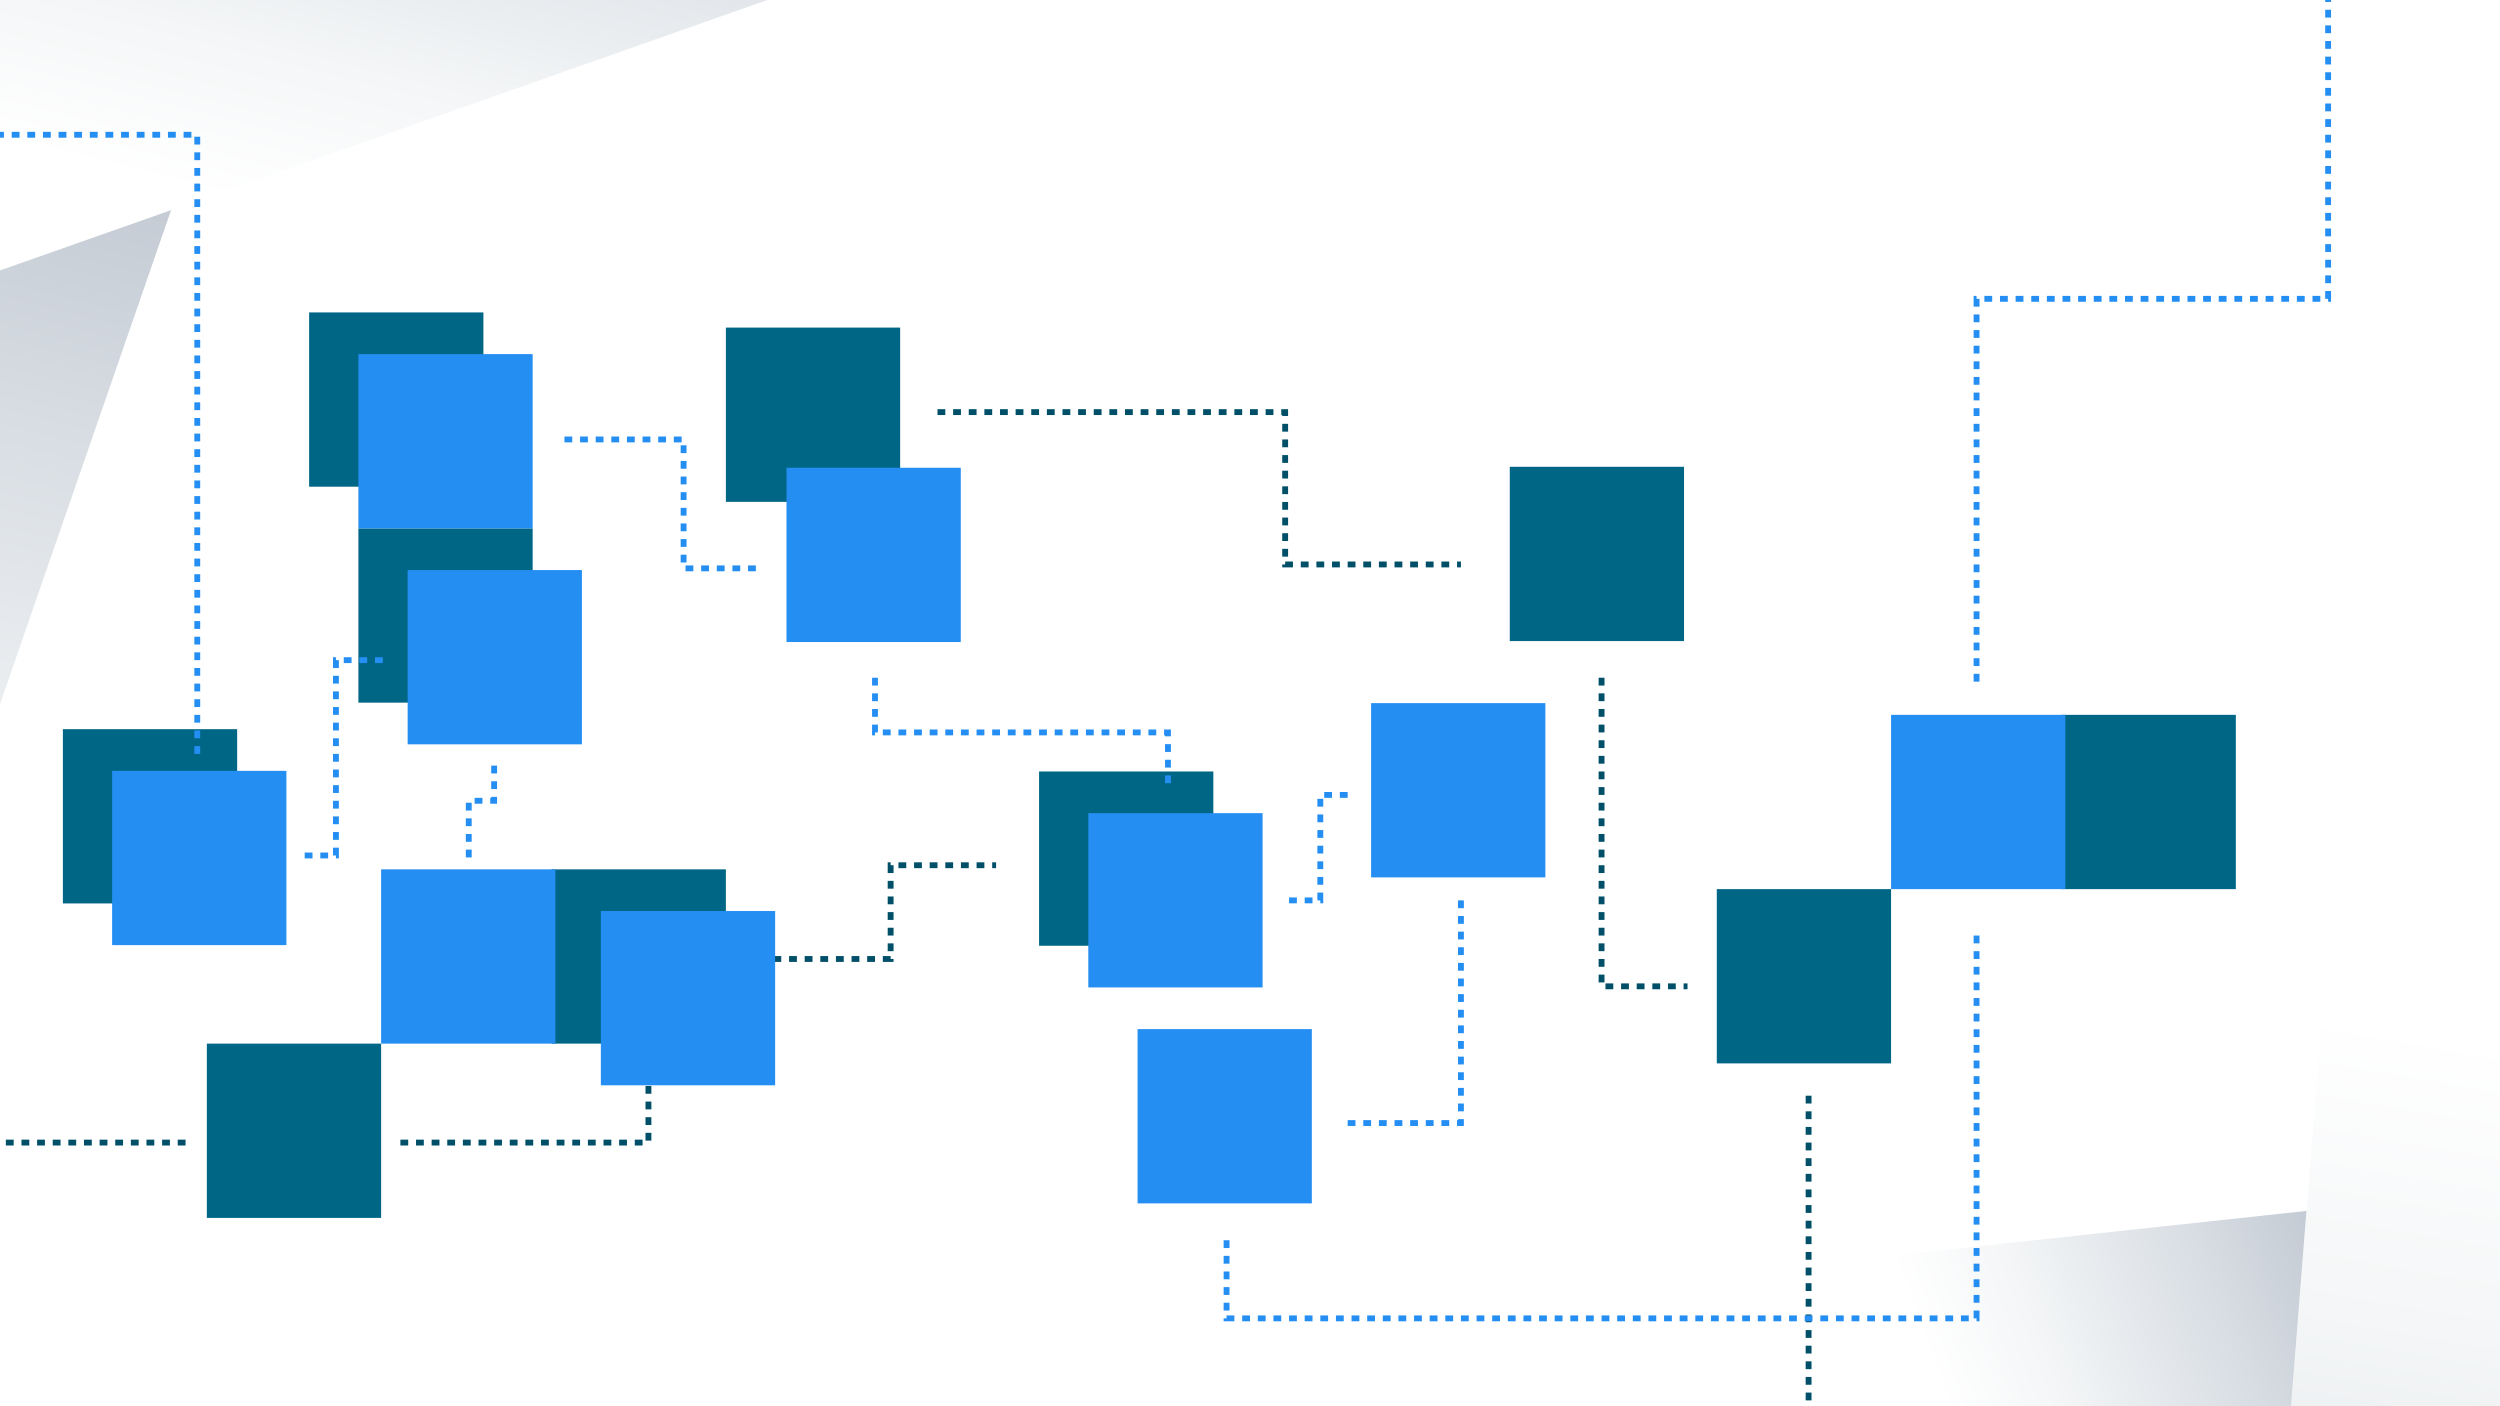 <svg width="1280" height="720" viewBox="0 0 1280 720" fill="none" xmlns="http://www.w3.org/2000/svg">
<rect x="0" y="0" width="1280" height="720" fill="#333333" stroke="none"/>
<g clip-path="url(#clip0_1664_4661)">
<rect width="1280" height="720" fill="white"/>
<path d="M1205.16 313.727L1495.94 595.803L1144.19 1086.12L1205.16 313.727Z" fill="url(#paint0_linear_1664_4661)"/>
<path d="M1180.9 619.984L1144.19 1086.12L891.413 651.189L1180.9 619.984Z" fill="url(#paint1_linear_1664_4661)"/>
<path d="M-116.361 696.627L-274.608 238.542L88.694 104.398L-116.361 696.627Z" fill="url(#paint2_linear_1664_4661)"/>
<path d="M-274.608 238.541L-108.227 -263.545L-77.205 165.664L-274.608 238.541Z" fill="url(#paint3_linear_1664_4661)"/>
<path d="M-108.227 -263.544L-77.205 165.666L396.287 -1.201L-108.227 -263.544Z" fill="url(#paint4_linear_1664_4661)"/>
<rect x="32.193" y="373.337" width="89.229" height="89.229" fill="#006685"/>
<rect x="105.904" y="534.337" width="89.229" height="89.229" fill="#006685"/>
<rect x="879" y="455.229" width="89.229" height="89.229" fill="#006685"/>
<rect x="371.651" y="167.723" width="89.229" height="89.229" fill="#006685"/>
<rect x="773" y="239" width="89.229" height="89.229" fill="#006685"/>
<rect x="183.494" y="270.53" width="89.229" height="89.229" fill="#006685"/>
<rect x="282.422" y="445.108" width="89.229" height="89.229" fill="#006685"/>
<rect x="1055.52" y="366" width="89.229" height="89.229" fill="#006685"/>
<rect x="158.277" y="159.964" width="89.229" height="89.229" fill="#006685"/>
<rect x="532" y="395" width="89.229" height="89.229" fill="#006685"/>
<rect x="57.41" y="394.675" width="89.229" height="89.229" fill="#248EF2"/>
<rect x="402.687" y="239.494" width="89.229" height="89.229" fill="#248EF2"/>
<rect x="702" y="360" width="89.229" height="89.229" fill="#248EF2"/>
<rect x="195.133" y="445.108" width="89.229" height="89.229" fill="#248EF2"/>
<rect x="968.229" y="366" width="89.229" height="89.229" fill="#248EF2"/>
<rect x="208.711" y="291.867" width="89.229" height="89.229" fill="#248EF2"/>
<rect x="582.434" y="526.903" width="89.229" height="89.229" fill="#248EF2"/>
<rect x="183.494" y="181.301" width="89.229" height="89.229" fill="#248EF2"/>
<rect x="557.217" y="416.338" width="89.229" height="89.229" fill="#248EF2"/>
<path d="M480 211H658V289H748" stroke="#004F68" stroke-width="3" stroke-dasharray="4 4"/>
<path d="M388 491H456V443H510" stroke="#004F68" stroke-width="3" stroke-dasharray="4 4"/>
<path d="M820 347V505H864" stroke="#004F68" stroke-width="3" stroke-dasharray="4 4"/>
<path d="M926 561V729" stroke="#004F68" stroke-width="3" stroke-dasharray="4 4"/>
<path d="M660 461H676V407H692" stroke="#248EF2" stroke-width="3" stroke-dasharray="4 4"/>
<path d="M748 461V575H688" stroke="#248EF2" stroke-width="3" stroke-dasharray="4 4"/>
<path d="M628 635V675H1012V477" stroke="#248EF2" stroke-width="3" stroke-dasharray="4 4"/>
<path d="M1012 349V153H1192V-17" stroke="#248EF2" stroke-width="3" stroke-dasharray="4 4"/>
<path d="M448 347V375H598V401" stroke="#248EF2" stroke-width="3" stroke-dasharray="4 4"/>
<path d="M289 225H350V291H390" stroke="#248EF2" stroke-width="3" stroke-dasharray="4 4"/>
<path d="M205 585H332V546" stroke="#004F68" stroke-width="3" stroke-dasharray="4 4"/>
<rect x="307.639" y="466.445" width="89.229" height="89.229" fill="#248EF2"/>
<path d="M240 439V410H253V390" stroke="#248EF2" stroke-width="3" stroke-dasharray="4 4"/>
<path d="M95 585H-5" stroke="#004F68" stroke-width="3" stroke-dasharray="4 4"/>
<path d="M156 438H172V338H199" stroke="#248EF2" stroke-width="3" stroke-dasharray="4 4"/>
<path d="M101 386V69H-14" stroke="#248EF2" stroke-width="3" stroke-dasharray="4 4"/>
</g>
<defs>
<linearGradient id="paint0_linear_1664_4661" x1="1369.83" y1="342.132" x2="1239.02" y2="1102.43" gradientUnits="userSpaceOnUse">
<stop offset="0.265" stop-color="white"/>
<stop offset="0.46" stop-color="#F4F6F7"/>
<stop offset="0.797" stop-color="#D8DDE3"/>
<stop offset="1" stop-color="#C4CBD4"/>
</linearGradient>
<linearGradient id="paint1_linear_1664_4661" x1="977.056" y1="883.668" x2="1242.08" y2="785.973" gradientUnits="userSpaceOnUse">
<stop offset="0.265" stop-color="white"/>
<stop offset="0.46" stop-color="#F4F6F7"/>
<stop offset="0.797" stop-color="#D8DDE3"/>
<stop offset="1" stop-color="#C4CBD4"/>
</linearGradient>
<linearGradient id="paint2_linear_1664_4661" x1="-217.471" y1="671.437" x2="-66.491" y2="65.651" gradientUnits="userSpaceOnUse">
<stop offset="0.265" stop-color="white"/>
<stop offset="0.46" stop-color="#F4F6F7"/>
<stop offset="0.797" stop-color="#D8DDE3"/>
<stop offset="1" stop-color="#C4CBD4"/>
</linearGradient>
<linearGradient id="paint3_linear_1664_4661" x1="-353.258" y1="107.575" x2="-9.376" y2="-99.174" gradientUnits="userSpaceOnUse">
<stop offset="0.265" stop-color="white"/>
<stop offset="0.46" stop-color="#F4F6F7"/>
<stop offset="0.797" stop-color="#D8DDE3"/>
<stop offset="1" stop-color="#C4CBD4"/>
</linearGradient>
<linearGradient id="paint4_linear_1664_4661" x1="61.173" y1="200.158" x2="160.082" y2="-196.697" gradientUnits="userSpaceOnUse">
<stop offset="0.265" stop-color="white"/>
<stop offset="0.46" stop-color="#F4F6F7"/>
<stop offset="0.797" stop-color="#D8DDE3"/>
<stop offset="1" stop-color="#C4CBD4"/>
</linearGradient>
<clipPath id="clip0_1664_4661">
<rect width="1280" height="720" fill="white"/>
</clipPath>
</defs>
</svg>
